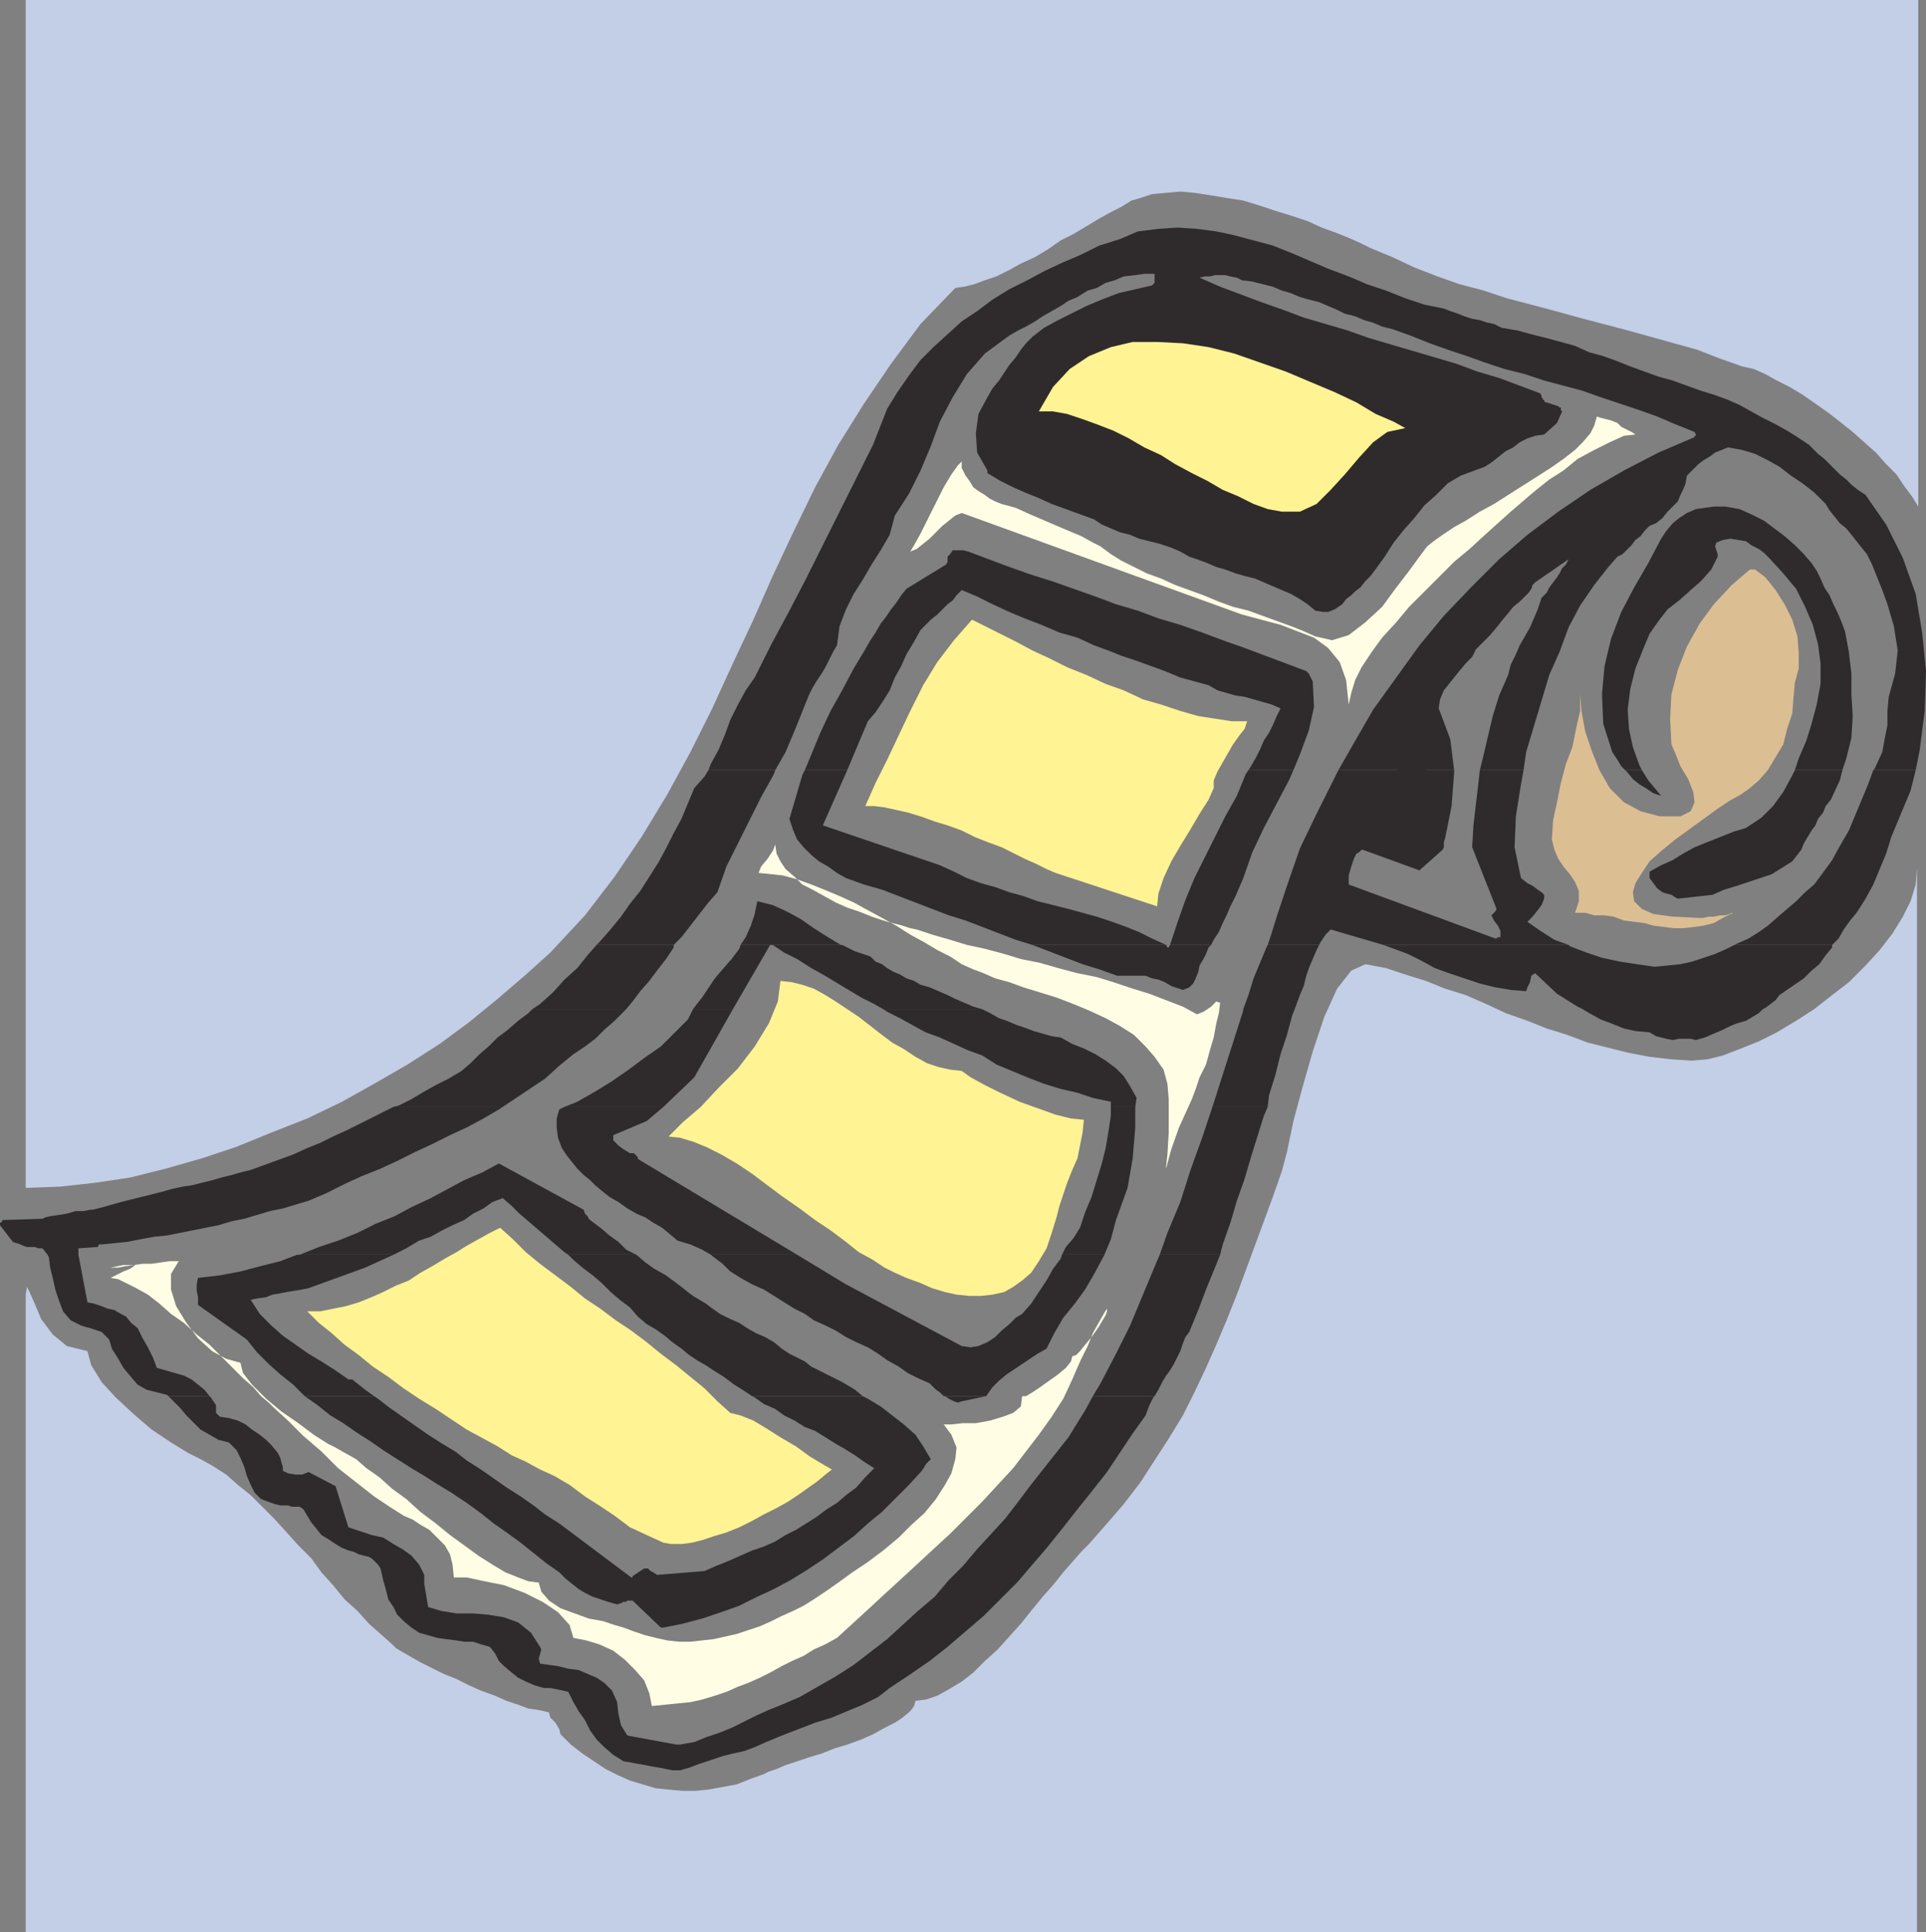 <svg xmlns="http://www.w3.org/2000/svg" width="359.52" height="360.723"><rect width="100%" height="100%" fill="#808080" stroke="none"/><defs><clipPath id="a"><path d="M131 215.5h354V438H131Zm0 0"/></clipPath><clipPath id="b"><path d="M131 377h354v199.5H131Zm0 0"/></clipPath></defs><path fill="#2f2b2c" d="m132.238 143.762.48-1.2 1.442-2.64 1.2-2.883.96-2.637 1.438-2.882 1.441-2.641 1.68-2.399 3.121-6.238 3.36-6.242 3.12-6 3.118-6.238 3.12-6.242 3.122-6.239 3.12-6.242 2.638-6.719 1.922-3.12 2.16-3.118 2.16-2.883 2.398-2.398 2.64-2.399L179.52 60l2.878-1.918 2.88-2.16 3.12-1.922 3.36-1.68 3.12-1.68 3.602-1.68 3.36-1.44 3.36-1.68 3.84-1.2 3.358-1.44 3.84-.477 3.602-.243 3.598.243 3.601.476 3.36.723 3.601.957 3.598.96 3.601 1.442 3.36 1.442 3.359 1.437 3.84 1.442 3.363 1.437 3.598 1.203 3.601 1.438 3.598 1.199 3.602.723 1.199.48 1.441.48 1.2.477 1.44.48 1.438.243 1.442.48 1.199.238 1.441.72 2.88.48 2.64.722 2.879.72 2.64.718 2.641.723 2.64 1.199 2.637.718 2.641.961 2.402.961 2.64.957 2.638.961 2.64.72 5.282 1.92 2.398.72 2.64.96 2.16.962L329.04 78l2.399 1.2 2.16 1.202 1.922 1.2 2.16 1.437 1.68 1.684 1.199.957 1.921 1.922.958.96 1.203.958.957.96 1.203.961 1.437.961 3.84 5.52 3.121 6.238 2.399 6.719 1.203 7.203.719 7.2-.243 7.44-.957 7.438-.722 3.602h-7.918l.238-.242 1.441-3.118.48-2.64.481-2.403v-2.636l.239-2.641 1.199-4.32.48-4.32-.718-4.563-1.2-4.078-.96-2.64-.962-2.4-.96-2.402-.958-1.918-.96-1.199-.961-1.203-.961-1.2-.957-1.198-1.203-.961-.958-1.2-.96-1.199-.72-1.199-2.16-2.16-2.16-1.68-2.16-1.441-2.16-1.68-2.16-1.2-2.402-1.198L325.2 84l-2.64-.48-2.399.96-.96.72-1.2.722-.96.719-2.161 2.16-.238 1.441-.48 1.2-.481.96-.48 1.2-.962.96-.96.958-.958 1.203-1.199.957-1.203.48-.957.961-.723.961-.96.719-.72.96-1.68 1.68-.96.48-1.68 1.919-2.64 3.36-2.637 3.84-2.16 4.081-1.68 4.559L289.2 126l-1.441 4.8-1.438 4.802-1.441 4.8-.48 3.36h-8.16l.48-1.922.96-4.078.962-4.082 1.199-3.84 1.68-3.84.48-1.918.96-1.922.72-1.68.96-1.68.958-1.679.722-1.68.72-1.68.718-2.16.96-.96.481-.961.719-.957.723-.961.48-.723.477-.957.722-.723.48-.957-6.241 4.32-.48.477-.24.723-.48.719-1.68 1.68-1.199.96-.96 1.2-1.2 1.44-.96 1.2-1.2 1.441-1.2 1.2-1.44 1.437-.72 1.442-1.202 1.199-1.2 1.441-.96 1.2-.958 1.199-.96 1.199-.72 1.683-.241 1.68 2.16 5.758.718 5.762H249.84l2.879-5.04 3.601-6.242 8.64-12 4.56-5.52 5.039-5.28 5.28-5.278 5.282-4.562 5.758-4.32 6-4.079 6.242-3.601 6.477-3.36 6.722-2.878v-.243h.239v-.238l-.239-.48-3.601-1.442-3.36-1.437-3.359-1.2-3.602-1.203-3.597-1.199-3.364-1.2-3.597-.96-3.602-.96-3.597-1.2-3.84-.961-3.602-1.2-3.36-1.199-3.6-1.199-3.36-1.199-3.602-1.441-3.359-1.2-1.918-.48-1.68-.719-1.68-.48-1.68-.723-1.92-.476-1.442-.723-3.36-1.438-1.918-.48-1.68-.48-1.68-.72-1.683-.48-1.68-.722-1.917-.48-1.922-.477-1.918-.243-.961-.48-1.2-.238-.96-.243H226.8l-.961.243h-.961l-.961.238 3.84 1.68 7.68 2.882 4.082 1.438 3.84 1.441 4.077 1.2 4.083 1.199 4.078 1.441 4.082 1.2 4.078 1.199 4.082 1.203 4.078 1.199 3.84 1.437 4.082 1.204L283.68 72l3.84 1.441.238.48v.24l.242.241v.239h.238v.238l.242.242h.239l2.16.719.242.242h.238v.48l.239.239-.957 2.16-2.403 2.16-1.68.238-1.437.48-1.441.724-1.2.957-1.44.722-1.2.957-1.2.961-1.44.961-4.56 1.68-2.402 1.441-2.16 2.16-2.16 1.918L264 96.723l-1.922 2.156-1.918 2.402-1.68 2.64-1.921 2.642-.72.957-.96.96-.961 1.2-.957.722-.723.72-.96.718-.72.96-1.437.962-1.203.48h-.957L245.52 114l-1.442-1.2-1.437-.96-1.68-.961-1.684-.719-3.359-1.437-1.68-.723-1.918-.48-1.68-.48-1.921-.72-1.68-.48-1.68-.719-1.921-.719-1.438-.48-1.68-.961-1.68-.719-2.16-.722-1.921-.48-1.918-.477-1.68-.723-1.922-.48-3.36-1.438-1.44-.961-2.641-.961-2.637-.96-2.64-.958-2.641-1.203-2.403-.957-2.156-.961-2.402-1.2-2.399-1.44v-.481l-1.922-3.36-.238-3.601.48-3.598 1.68-3.12.957-1.68 1.203-1.442.958-1.437.96-1.442 1.2-1.437.96-1.442.962-1.199 1.199-1.203 2.16-1.68 2.64-1.437 5.282-2.64 2.879-1.2 3.12-1.2 3.118-.722 3.121-.719.48-.48v-1.68h-1.921l-1.68.238-2.16.243-1.68.718-1.68.48-1.68.962-1.679.48-1.918 1.2-1.683.718-1.438.961-1.68.961-1.68.957-1.44.961-1.68.96-1.442.72-1.68.96L183.84 66l-3.36 3.84-2.64 4.32-2.402 4.563-1.68 4.558-1.918 4.559-2.16 4.32-2.64 4.082-.962 3.598-1.68 2.883-1.68 2.636-1.679 2.883-1.68 2.637-1.441 2.883-1.2 3.117-.48 3.601-.718 1.2-.72 1.441-.722 1.442-.719 1.199-.96 1.437-.72 1.203-.718 1.438-.48 1.2-1.922 4.8-1.918 4.562-1.922 3.36h-12.48"/><path fill="#2f2b2c" d="m150.238 143.762 1.2-2.883 1.683-4.078 1.918-4.078 2.16-3.844 2.16-4.078 2.16-3.602.961-1.68.957-1.437.961-1.68.961-1.203.961-1.437.957-1.2.961-1.44.961-1.2 7.442-4.563.238-.48v-.957l.48-.48.48-.72h1.919l.96.239 3.84 1.441 3.84 1.438 4.082 1.441 3.84 1.2 4.078 1.44 4.082 1.438 3.84 1.442 4.078 1.199 3.84 1.441 4.082 1.2 4.078 1.441 3.84 1.438 4.082 1.44 3.84 1.442 3.84 1.438 3.84 1.441.48.48.239.481.242.48.238.477.238 4.801-.957 4.32-1.68 4.559-1.202 2.883h-8.399l.48-.723.961-1.68.72-1.437.718-1.68.96-1.441.72-1.442.722-1.68.72-1.437-1.68-.722-1.68-.48-1.68-.477-1.68-.481-1.68-.242-1.68-.48-1.683-.481-1.68-.957-2.636-.723-2.64-.719-2.883-1.199-2.637-.96-2.64-.962-2.884-.957-2.398-.96-2.64-.962-3.118-1.44-3.363-.958-3.36-1.441-3.12-1.2-2.88-1.199-3.12-1.441-2.88-1.442-2.878-1.199-.961.961-.72.961-.96.719-.961.96-.957.962-1.203.957-.957.96-.961.962-1.2 2.16-1.44 2.398-.962 2.16-1.199 2.16-.96 2.399-1.2 1.922-1.441 2.16-1.438 1.68-3.84 9.12h-7.922m153.122.001-.72-.723-.722-1.2-.957-1.437-1.684-5.28-.238-5.52.48-5.282 1.2-5.039 1.922-5.039 2.398-4.562 2.64-4.559 2.4-4.558.96-1.442 1.2-1.441 1.199-.957 1.44-.961 1.68-.723 3.36-.476h2.16l2.64.476 2.16.961 2.4 1.2 3.843 2.882 1.918 1.68 1.68 1.68 1.441 1.68.961 1.44.719 1.438.719 1.68.96 1.441.72 1.68.722 1.441.719 1.68.718 1.918.723 3.84.477 4.082v3.84l.242 4.078-.242 4.082-.957 3.84-.723 2.16h-8.879l.719-2.16 1.441-3.36.961-3.12.961-3.602.719-3.84v-3.84l-.48-3.598-.962-3.601-1.437-3.36-1.684-3.36-2.398-2.882-2.64-2.879-.962-.96-.957-.72-1.441-.718-.961-.723-1.438-.238-1.44-.239-1.442.239-1.2.48-.238.719.238.723.243.718v.48l-1.203 2.4-1.918 2.16-1.922 1.68-2.16 1.921-2.16 1.68-1.68 2.16-1.68 2.398-1.2 2.88-1.44 3.6-.958 3.84-.48 3.84.238 3.602.723 3.36L306 142.8l.48.96h-3.12m-192 32.642.48-.48 1.918-2.16 2.16-2.64 1.68-2.4 1.922-2.402 3.359-5.28 1.441-2.638 1.438-2.882 1.441-2.641 2.399-5.758 1.922-2.16.718-1.2h12.48l-.238.72-2.402 4.32-6.48 12.96-1.68 4.802-1.68 1.917-5.039 6.48-1.441 1.442h-14.399m26.879 0 .961-1.441.961-2.16.719-2.16.48-2.399 2.88.719 2.64 1.2 2.64 1.44 2.399 1.68 2.64 1.68 2.403 1.441h.238-18.96"/><path fill="#2f2b2c" d="m192.719 176.402-3.121-.96-3.118-1.2-3.12-1.203-3.122-1.2-3.117-.96-9.363-3.598-3.117-1.199-3.364-.96-3.359-1.2-1.68-.961-1.68-1.2-1.68-.96-1.44-1.2-1.438-1.44-1.2-1.438-.722-1.684-.719-2.16 2.399-8.156.48-.961h7.922l-4.562 10.32 21.84 7.438 2.64 1.203 2.402 1.199 2.641.957 2.637.723 2.64.96 2.641.72 2.64.96 5.758 1.438 2.641.722 2.64.72 2.88.96 2.64.957 2.403.961 2.398 1.2 2.64 1.202h-24.96m25.679 0 1.442-4.32 1.437-4.082 1.684-4.078 1.918-3.84 1.922-3.84 1.918-3.84 2.16-3.84 1.68-4.082.48-.718h8.398l-.718 1.68L238.32 150l-2.402 4.562-2.16 4.56-1.68 4.8-1.437 3.36-.961 1.917-.72 1.68-.722 1.441-.718 1.68-.961 1.441-.48.961h-7.68m18.241 0 .72-2.16.96-3.12.957-2.88.961-2.883 2.403-6.957 3.117-6.48 3.363-6.723.719-1.437h21.597v.48l-.476 6.238-1.203 6-.238.72v.96l-.243.48-4.316 3.84-10.563-3.84h-.238l-.242.239-.238.242-.48.238-.481.961-.48 1.442-.481 1.68v1.68l27.363 10.077h.238l.239-.238h.48v-1.2l-.48-.96-.72-.961-.48-.961.243-.238.48-.48.238-.481-4.558-11.52.238-4.078.48-4.082.481-4.078.238-2.16h8.16l-.48 2.64-.957 6-.242 5.758 1.199 5.762 1.203.957.957.48.961.723.719.48.242.239.238.238v.723l-.48 1.199-.719.96-.96 1.2-.958.961 2.399 1.68 2.64 1.68 2.64.96h-34.562l-9.84-2.882-.96.96-.958 1.442-.242.48h-9.597m87.117 0 .48-.242 2.16-.96 1.922-1.2 1.68-1.2 1.918-1.679 1.68-1.441 1.68-1.438 1.683-1.68 1.68-1.44 1.437-1.923 1.922-2.636 1.438-2.641 1.683-2.883 3.598-8.637.96-2.64h7.919l-.957 3.84-1.203 2.878-1.2 2.88-1.199 2.882-.96 3.117-1.2 2.883-1.2 2.88-1.44 2.64-1.68 2.64-1.2 1.438-1.199 1.68-.96 1.68-1.2 1.202h-18.242m-20.398-32.64.48.48.96 1.2 1.2.96 1.2.72 1.44.96 1.438.48-2.398-2.882-1.2-1.918h-3.12m31.68 0-.481.96-1.68 3.118-1.918 2.64-2.16 2.16-2.883 1.922-2.398.72-2.399.96-2.402.957-2.399.961-2.16 1.2-1.922 1.202-2.16.958-2.16 1.203v1.199l.723.957.718.96.961.723.72.239.96.238.719.48.48.243 6.48-.723 2.16-.957 2.4-.723 4.32-1.437 2.16-.723L332.64 162l1.918-1.2 1.68-2.16.48-1.199.719-1.199.722-1.203.719-.957.48-1.203.961-1.2.48-1.199.958-1.199 1.68-3.601.48-1.918h-8.879M99.36 188.402l1.44-.96 2.4-2.16 2.16-2.403 2.398-2.156 1.922-2.403 1.68-1.918h14.398v.477l-1.438 2.16-1.68 2.16-1.44 1.922-1.68 1.918-1.442 1.922-1.2 1.441H99.36m30 0 .718-.96.961-1.2.961-1.441 1.437-2.16 1.442-1.68 1.68-1.922 1.441-1.918.238-.719h5.52l-6.957 12h-7.442m35.52 0-1.68-.96-2.398-1.2-2.403-1.441-2.398-1.442-2.402-1.437-2.16-1.2-2.637-1.683-2.403-1.2-2.16-1.437H157.2l2.399 1.2 2.882.96.958.958 1.203.48.957.723 1.203.718 1.199.48 1.2.72 1.44.48 1.2.719 1.68.48 1.68.72 1.679.722 1.441.718 1.68.72 1.68.722 1.68.48H164.88"/><path fill="#2f2b2c" d="m232.078 188.402.961-2.64.961-3.121 1.2-2.88 1.198-2.882.243-.477h9.597l-.48.957-.719 1.68-.719 1.684-.48 1.437-.48 1.922-.72 1.68-.96 2.64h-9.602m63.36 0-.958-.48-1.921-1.2-1.918-1.202-4.082-3.84-.72.48-.241 1.2-.477.96-.242.72-2.879-.24-2.879-.48-2.883-.718-5.758-1.922-2.64-.957-2.64-1.442-2.4-1.199-4.562-1.68h34.563l.238.239 3.121 1.199 2.88.96 3.358.72 3.122.48 3.359.48 2.398-.238 2.403-.242 2.16-.48 4.32-1.438 2.16-.96 1.438-.72H342v.477l-1.2 1.441-1.202 1.68-1.438 1.2-1.441 1.44-4.559 3.122-.723.96-.957.72-.96.718-.48.242h-33.603m-102.718-12 6.242 2.399 3.117 1.199 3.121.96 3.36 1.2h5.28l1.2.48 1.2.239 1.198.48 1.204.723 2.16.719 1.199-.48.719-.72.48-.96.48-1.2.239-1.199.723-1.203.48-.957.477-1.203.48-.477h-7.68l-.238.477h-.242l-.238-.477h-24.961M73.437 206.64l.961-.238 2.403-1.203 2.398-1.437 2.16-1.2 2.399-1.203 2.402-1.437 1.68-1.442 1.68-1.68 1.68-1.44 1.679-1.68 1.922-1.438 1.918-1.68 1.922-1.44.718-.72h17.52l-.48.477-1.68 1.684-1.918 1.68-1.68 1.679-1.922 1.437-2.16 1.442-2.64 2.16-2.641 2.398-2.88 1.922L96 205.2l-2.16 1.442H73.437m31.923-.002 2.398-.96 3.363-1.918 3.117-1.922 3.121-2.16 2.88-2.16 3.12-2.16 5.04-5.04.722-1.441.238-.477h7.442l-7.203 12.72-5.758 5.519h-18.48m102-.001v-.96l-3.36-.72-2.879-.96-3.121-.719-3.121-.96-3.121-1.2-5.758-2.398-2.64-1.684-2.641-.957-2.64-1.203-2.642-1.2-2.636-.956-2.64-1.442-2.161-1.199-2.402-1.203-.72-.477h18.481l1.442.72 1.68.96 1.437.48 1.68.72 1.441.48 1.922.718 3.36.961 1.679.239 2.16 1.199 2.399.96 1.921.962 1.918 1.199 1.922 1.441 1.438 1.438 1.203 1.922 1.2 2.16-.243 1.68h-4.559m18.961-.001 1.918-6 1.922-6 1.918-6v-.238h9.602l-.48 1.2-.962 3.597-1.199 3.602-.96 3.84-1.2 3.84-.238 2.16h-10.32m69.117-18.239 1.203.72 2.16 1.198 1.918.72 2.402.96 2.156.48 2.641.243 1.203.718.957.239.961.242 1.2.238 1.199-.238h2.16l.96.238 1.68-.48 3.36-1.438 1.441-.722 1.2-.48 1.679-.477 1.203-.723 1.2-.719.718-.719h-33.601"/><path fill="#2f2b2c" d="m8.879 234.242-.961-1.203h-.719l-.719-.238H5.04l-.72-.238-.48-.243-.719-.238-.723-.242L0 228.723v-.48h.238l.242-.481 7.438-.242.48-.239.961-.242 1.68-.238 1.441-.238 1.68-.481h1.438l1.203-.242h.476l1.922-.48 1.68-.481 1.68-.477 1.921-.48 1.918-.48 1.922-.481 1.918-.48 1.68-.481 2.16-.48 1.68-.239 1.922-.48 1.918-.48 1.68-.481 1.921-.48 1.68-.481 1.922-.477 2.636-.96 5.282-1.922 2.64-1.2 2.399-.96 2.402-1.2 2.64-1.2 4.798-2.397L72 207.359l1.437-.718H93.84l-.719.48-2.883 1.68-3.117 1.68L84 211.92l-3.36 1.68-3.12 1.438-3.36 1.684-3.12 1.437-3.603 1.442-3.117 1.437-3.36 1.684-3.362 1.437-2.399.719-2.398.723-2.403.48L48 226.8l-2.402.719-2.399.48-2.398.723-2.403.476-2.398.48-2.402.481-2.399.48-2.398.239-2.64.48-2.403.48-2.399.243-2.398.238h-.48l-.243.48H18l-3.36.24v1.202H8.88m46.557.001h.481l3.602-1.441 3.601-1.2 3.598-1.44 3.36-1.68 3.6-1.442 3.122-1.68 3.597-1.68 6.243-3.359L90 218.88l3.121-1.68 15.84 8.64.238.724.48.476.239.48.242.243 1.918 1.437 1.68 1.442 1.68 1.199 1.44 1.441 1.923.961h-12.723l-.719-.48L102 230.88l-1.68-1.438L98.64 228l-1.68-1.438-1.44-1.44-1.68-1.442-1.922.722-1.68 1.2-1.918.96-1.68 1.2-2.16.96-1.921.958-2.16 1.199-2.16.723-2.4 1.437-2.402 1.203h-18m77.282 0-1.68-.96-2.16-.962-2.399-.718-1.44-1.2-1.442-1.203-1.68-.957-1.438-.96-1.68-.72-1.679-.96-1.683-1.2-1.68-.96-1.2-.962-1.437-1.199-.96-.96-1.2-.962-1.203-1.199-.957-1.2-.961-1.198-.961-1.442-.719-1.918-.242-1.922v-1.68l.48-1.679.961-.48h18.48l-3.12 2.64-6.239 2.64v.958l.958.96.96.724 1.2.718h.722l.72.719v.242l.237.238 29.524 17.762h-16.082m65.519 0 .723-1.441 1.437-1.68 1.2-1.922.96-2.879 1.2-2.879 1.922-6.242.718-2.879.48-2.879.481-3.12v-1.68h4.559v3.84l-.48 5.761-.958 5.52-2.16 6-.96 3.597-1.2 2.883h-7.922m18.242 0 1.438-4.082 2.402-5.758 1.918-6 2.16-6 1.922-5.761h10.32l-.722 1.68L233.52 216l-1.2 4.082-1.441 4.078-1.2 4.082-1.44 4.078-.481 1.922H216.48M31.437 260.64l-.238-.238-1.922-.48-1.918-.48-1.68-.962-1.44-1.68-1.2-1.44-.96-1.68-1.2-1.918-.48-1.68-.962-.96-.476-.481-.723-.239-.718-.242-.72-.238-.96-.242-.719-.239-1.922-.96-1.441-1.68-.719-1.922-.719-2.156-.48-2.16-.48-1.922-.239-1.918-.242-.48h5.762l1.68 8.878 1.199.238 1.44.48 1.2.481 1.2.243 1.199.718.96.48.961 1.2 1.2.96.96 1.919.958 1.68.96 1.921.72 1.918 1.683.48 3.36.962 1.437.719 1.203.96 1.2.961.96 1.2h-7.684"/><path fill="#2f2b2c" d="m56.879 260.64-2.16-2.16-2.399-1.917-2.16-1.922-2.16-2.16-1.922-2.399-9.117-6.48v-1.442l-.242-1.2v-1.198l.242-1.2 4.078-.48 3.84-.723 3.601-.957 3.84-.96 3.117-1.2h18l-2.636 1.2-2.64 1.199-5.282 1.922-2.64.957-2.641.96-1.2.243-1.437.238-1.441.238-1.2.242-1.441.239-1.2.48-1.679.242-1.2.239 1.68 2.64 2.16 2.16 2.16 1.918 2.4 1.68 2.398 1.684L60 254.16l2.64 1.68 2.4 1.68h.718l2.402 1.921 1.68 1.2H56.879m83.519-.001-1.437-.96-1.922-1.2-1.918-1.44-1.922-1.2-1.441-.961-1.68-.957-1.437-.961-1.442-1.2-1.68-1.199-1.44-1.203-1.68-1.199-1.68-.96-1.68-1.438-1.441-1.68-1.918-1.441-1.68-1.442-1.68-1.68-1.68-1.437-1.921-1.441-1.68-1.442-.96-.957H118.8l1.68 1.438 1.68 1.199 2.16 1.203.956.719.961.719.961.722 1.2.957.96.723 2.399 1.437.96.723 1.68 1.2 1.922.96 1.68.719 1.438.96 1.683.958 1.68.723 1.68.96 1.437 1.2 1.441.96 1.442.72 1.437.718 1.2.961 1.44.719 1.442.722 1.438.72 1.441.718 2.399 1.441 1.441 1.2H140.4m35.76-.001-.723-.718-.718-.48-1.2-1.2-2.16-.96-1.921-.962-1.68-1.199-2.16-1.2-1.68-1.198L162 251.52l-2.16-.958-1.922-.96-1.918-1.2-1.922-.96-2.16-.962-1.68-1.199-1.918-.96-1.922-1.2-1.918-1.2-1.921-1.198-2.16-.961-2.16-1.2-1.919-1.203-1.441-1.437-1.918-1.442-.242-.238H148.8l9.117 5.52 21.602 11.52 1.68.238 1.44-.239 1.68-.718 1.438-.961 1.203-1.2 1.437-1.203 1.2-1.199 1.203-.719 1.68-1.922 1.437-2.16 1.441-2.16 1.2-2.16L198 234.96l.238-.719h7.922l-.242.48-1.68 3.118-1.68 2.883-1.917 2.636-2.16 2.641-1.68 2.879-1.442 2.883-1.68.96-1.44.958-1.438.96-2.883 1.923-1.438 1.199-1.203 1.199-1.199 1.68h-7.918m27.84 0 1.438-2.398 2.882-5.52 2.64-5.28 2.4-5.762 2.398-5.758.722-1.68h11.278l-.957 2.399-1.68 4.082-1.441 3.84-1.68 4.078-.723.96-.476 1.2-.48 1.441-.481.957-.719 1.442-.723 1.199-.718.96-.72 1.2-.722 1.441-.718 1.2H204"/><path fill="#2f2b2c" d="m31.437 260.64 2.16 2.16 1.204 1.442 2.636 2.637 1.684.96 1.68.962 1.918.48 1.441 1.442.719 1.437.719 1.68.48 1.68.723 1.68.719 1.44 1.199 1.2 1.922.723.718.238.961.238h1.438l.722.242h1.438l.723.48 1.437 2.4.961 1.198.961 1.204 1.2.718 1.44.961 1.2.719 1.2.48.96.239.96.48.958.242.96.239.72.48.96.961.481.719.48 2.16.481 1.68.48 1.922.957 1.437.723 1.441 1.2 1.2 1.44 1.199 1.438.96 3.36.962 1.68.238 1.921.242 1.442.238h1.68l1.437.48 1.68.481.96 1.2.723 1.441.957.957 1.442 1.203 1.199.957 1.441.723 1.68.719 1.68.48h1.199l1.199.238 1.203.243.957.238.961 1.922.961 1.68 1.2 1.68.96 1.917 1.2 1.684 1.44 1.437 1.68 1.442 1.918 1.199 1.442.238 1.2.242 1.44.239 1.2.242 1.441.238 1.2.242 1.199.238h1.44l1.68-.48 1.919-.719 2.16-.719 2.16-.722 1.922-.48 2.16-.481 1.918-.719 2.16-.96 2.879-1.2 6.242-2.398 3.117-.961 2.883-1.2 2.88-1.199 2.878-1.441 2.16-1.68 3.602-2.398 3.84-2.641 3.359-2.64 3.36-2.88 3.359-2.882 3.12-3.118 3.122-3.12 5.758-6.72 2.882-3.6 2.641-3.36L204 278.16l2.64-3.36 2.4-3.6 2.397-3.598 2.403-3.36.719-1.922.718-1.441.243-.238H204l-1.441 2.64-3.121 5.04-3.598 4.558-3.602 4.562-2.16 2.88-2.398 3.12-5.282 5.758-2.64 3.121-2.637 2.64-2.64 3.122-3.122 2.64-2.879 2.637-2.882 2.641-3.118 2.402-3.12 2.399-3.36 2.16-3.36 1.918-3.363 1.922-3.359 1.441-2.398.957-2.641 1.203-1.918.957-2.402 1.203-2.399.958-2.16.722-2.402.957-2.637.48h-.723L117.121 324l-1.203-1.918-.48-2.16-.239-2.16-.96-2.16-1.438-1.442-1.442-.96-3.359-1.438-1.922-.242-1.918-.48-3.36-.478-.241-.96.242-.723.238-.957-.238-.48-1.68-2.641-2.402-1.922-2.64-.957-2.88-.48-2.879-.243H85.2l-2.88-.476-2.402-.723-.238-1.438-.243-1.44-.238-1.442V294l-.96-1.918-1.438-1.68-1.68-1.203-1.684-.957-1.917-1.203-2.16-.476-2.16-.723-2.16-.719-2.4-7.68-5.042-2.64-1.2.48H55.2l-1.441-.242-.957-.476v-.723l-.242-.719-.239-.96-.48-.962-1.2-1.437-.96-.961-1.2-.961-1.44-.961-1.2-.957-1.442-.723-1.68-.476-1.679-.243-.719-.718v-1.442l-.96-1.441-.239-.238h-7.684"/><path fill="#2f2b2c" d="m56.879 260.64 2.398 1.68 2.403 1.922 2.398 1.438 2.402 1.68 2.641 1.68 2.399 1.683 5.28 3.359 2.4 1.438 2.64 1.68 2.398 1.44 2.883 1.922 2.637 1.918 2.402 1.922 2.399 1.68 2.64 1.918 2.399 1.922L102 291.84l2.398 1.68 1.2 1.203 1.203.957 1.199.96 1.2.72 1.44.722 1.438.48 1.442.477 1.68.48.718-.238.48-.242h.48l.243-.238h.957l5.281 5.039h.48l3.598-.719 3.602-.96 3.602-1.2 3.359-1.2 3.36-1.679 3.12-1.441 3.118-1.68 3.12-1.922 2.88-1.918 2.882-2.16 2.88-2.16 2.64-2.399 2.64-2.16 2.4-2.402 2.64-2.64 2.398-2.637.48-.723.243-.48.476-.481.48-.477L172.32 270l-1.441-2.16-2.16-1.918-4.32-3.36-2.399-1.44-.96-.481h-20.642l.48.238 1.68 1.203 2.16.957 1.68 1.203 1.922.957 1.918 1.203 1.922.72 1.918 1.198 1.922 1.2 1.68.96 1.918 1.2 1.68 1.199 1.921 1.203-1.68 1.68-1.68 1.918-1.921 1.441-1.68 1.441-1.918 1.2-1.922 1.437-1.918 1.203-1.921 1.2-1.918.96-1.922 1.2-2.16.96-2.16.72-2.16.96-2.16.957-2.4.961-2.16.961-8.878.719-.723-.48-.48-.239-.477-.48h-.723l-2.16 1.441v.238h-.238l-13.442-10.078-2.64-1.68-2.16-1.683-2.399-1.68-2.64-1.68L92.16 276l-2.402-1.68-2.637-1.68-2.16-1.68-2.402-1.44-2.641-1.68-4.797-3.36-2.402-1.68-2.16-1.679-.72-.48H56.88m119.28-.001h.238l.723.481.957.48.723.239.719-.238 4.558-.961h-7.918m84.961-105.601 2.156-.477 1.922-4.083.961-4.8v-5.278l-.723-4.8-.957 1.199-.722 1.441-.719 1.438-.96 1.441-.481 1.441-.957 1.438-.961 1.2-1.2 1.202-.48 1.918-1.2 1.922-.48 1.438v1.922l4.801 1.437m-19.441-51.117.96-.242.958-.48.96-.72.72-.718 1.202-.961.957-.719.961-.723 1.2-.718 2.882-3.121 2.88-3.118 3.12-2.64 3.36-2.64 3.36-2.4 3.12-2.16 6.72-4.32-1.919-.96-2.16-.481-1.922-.719-2.398-.242-4.32-.961-2.16-.719-1.68-1.2-2.16-.237-1.442-.243-1.918-.718-1.441-.723-1.68-.719-1.442-.718-1.68-.723-1.679-.477-2.398-.722-2.16-.72-4.32-1.92-4.321-2.4-2.16-.96-1.922-1.2-2.16-.96-1.918-.72-2.16-.718-1.922-.723-2.16-.238-2.16-.242-2.157.242-2.16.48-2.883.962-2.64 1.437-2.399 1.441-2.398 1.68-2.16 1.442-2.16 1.917-2.16 1.922-2.161 1.68-5.52 9.36v.96l.239.239 54.96 23.28"/><g clip-path="url(#a)" transform="translate(-126.3 -215.7)"><path fill="#c3cee7" d="m304.621 269.46 1.68-.241 1.918-.48 1.922-.72 2.16-.718 2.398-1.2 2.16-1.203 2.641-1.199 2.398-1.437 2.403-1.684 2.398-1.2 2.403-1.437 2.398-1.441 2.16-1.2 1.918-.96 1.922-1.2 1.68-.48 2.16-.719 2.64-.242 2.641-.238 2.64.238 3.118.48 2.883.481 3.117.48 3.121.962 2.879.957 3.121.96 2.879.961 2.64 1.2 2.641.96 2.399.962 2.16.957 1.922.96 4.078 1.68 4.082 1.922 4.32 1.68 4.078 1.437 4.563 1.203 4.316 1.438 4.563 1.2 4.558 1.202 4.32 1.2 4.56 1.199 4.562 1.199 4.32 1.2 4.32 1.202 4.32 1.2 4.32 1.68 4.079 1.44 2.16.477 2.16.961 2.16 1.2 2.399 1.202 2.402 1.438 4.797 3.36 2.16 1.683 2.403 1.918 2.16 1.922 2.16 1.918 1.918 2.16 1.922 1.922 1.437 2.16 1.442 1.918 1.199 1.922v-94.563H131.102v221.762l6.476-.242 6.48-.719 6.481-.96 6.723-1.68 6.718-1.919 6.48-2.16 6.481-2.64 6.72-2.641 6.48-3.121 6-3.36 6.238-3.597 6-3.844 5.52-4.078 5.28-4.32 5.04-4.32 4.8-4.32 6.481-6.962 5.52-7.2 5.039-7.437 4.8-7.921 4.32-7.918 4.083-8.16 3.84-8.403 3.84-8.16 3.597-8.16 3.84-8.16 4.082-8.399 4.32-7.922 4.797-7.68 5.043-7.437 5.52-7.441 6.48-6.72"/></g><g clip-path="url(#b)" transform="translate(-126.3 -215.7)"><path fill="#c3cee7" d="m230.941 539.46-.242-.96-.719-1.2-.96-.96-.239-.961-.96-.238-1.2-.243-1.68-.238-1.921-.719-2.16-.722-2.16-.957-2.641-.961-2.16-.961-2.399-1.2-2.398-.96-2.403-1.2-1.918-.96-1.68-.961-1.68-.957-1.202-.723-.719-.719-2.16-1.922-2.16-1.918-2.16-2.398-2.399-2.16-2.16-2.64-2.16-2.403-1.922-2.64-2.399-2.4-2.16-2.398-2.398-2.64-4.32-4.32-2.403-1.923-2.16-1.918-2.64-1.68-2.16-1.198-2.4-1.204-3.12-1.918-3.598-2.402-3.36-2.879-3.363-3.12-2.636-2.88-1.922-3.12-.719-2.638-3.84-.96-2.64-2.16-2.16-2.88-1.2-2.882-.96-2.16-.481-.958-.238 1.438v119.043H484.14V377.699l-.243 3.121-.957 3.121-1.441 2.88-1.922 3.12-2.398 3.118-2.64 2.882-3.118 3.118-3.121 2.402-3.36 2.64-3.363 2.16-3.598 2.16-3.359 1.68-3.601 1.438-3.122 1.2-2.878.722-2.88.238-3.84-.238-4.081-.48-3.84-.72-7.68-1.921-3.84-1.442-3.84-1.199-3.597-1.437-4.082-1.442-3.602-1.68-3.84-1.68-3.84-1.198-3.597-1.442-3.84-1.199-3.601-1.2-3.84-.722-2.64 1.2-2.642 3.363-2.398 5.277-2.16 6.48-1.918 6.72-1.684 6.241-1.199 5.758-.96 3.602-1.68 4.8-1.68 4.56-1.68 4.562-3.36 9.117-1.917 4.8-1.922 4.56-1.918 4.32-2.16 4.562-2.16 4.32-2.641 4.32-2.64 4.079-2.641 4.082-3.121 4.078-3.118 3.602-3.363 3.84-1.437 1.437-1.68 1.922-1.68 1.918-1.922 2.402-1.918 2.16-2.16 2.64-1.922 2.4-2.16 2.398-2.16 2.402-2.398 2.16-2.16 2.16-2.16 1.68-2.4 1.438-2.16 1.203-2.16.718-1.921.239-.239.96-.722.962-1.438 1.199-1.441.96-1.918.962-2.16 1.199-2.16.96-2.641.958-2.402.723-2.399.957-2.398.722-4.32 1.438-1.68.722-1.442.48-.96.477-2.641.961-2.399.961-5.28.961-2.4.239h-2.402l-2.636-.239-2.403-.242-2.398-.719-2.403-.718-2.16-.961-2.398-1.2-4.32-2.882-2.16-1.68-1.919-1.918"/></g><path fill="#fffee5" d="m156.238 305.762 2.883-2.64L162 300.48l3.121-2.878L168 294.96l3.121-2.879 3.117-2.883 3.121-2.879 6-6 2.88-3.12 2.882-3.118 4.797-6.242 2.402-3.36 2.16-3.359 1.68-3.601.719-1.68.96-2.16 1.2-2.399.961-2.402 1.2-2.156.96-1.684.48-.719v.48l-.242.72-.718 1.203-.72 1.199-1.202 1.68-1.2 1.437-.96 1.203-.72.719-.718.238-.242.961-.957 1.2-1.441 1.202-3.36 2.399-1.441.96-1.2.72h-.718l-.242 1.921-1.438 1.2-1.922.718-2.398.72-2.64.48h-2.403l-2.16.242h-1.438l1.438 1.918.96 2.402-.238 2.16-.722 2.637-1.2 2.16-1.68 2.64-2.16 2.641-2.398 2.16-2.402 2.4-2.88 2.401L162 291.6l-2.879 1.919-2.64 1.921-2.403 1.68-2.16 1.442-1.918 1.199-1.922.96-2.16.958-1.918.96-2.16.962-4.32 1.437-4.32.961-2.16.242-2.161.238h-2.16l-2.16-.238-2.16-.48-1.919-.48-2.16-.72-1.922-.722-1.68-.48-2.16-.72-2.64-.48-2.64-.96-2.637-.958-2.16-1.441-1.442-1.68-.48-1.68-1.918-.242-1.922-.719-2.399-.96-2.402-1.438-2.64-1.68-2.637-1.922L84 286.563l-2.64-2.16-2.88-2.16-2.64-2.403-2.64-1.918-2.4-2.16-2.402-1.68-1.918-1.68-2.16-1.203-1.68-.957-1.44-.722-2.641-1.68-2.88-2.16-3.12-2.16-2.88-2.399-2.64-2.64-1.68-2.16-.48-1.919-2.64-.722-2.641-1.438-2.637-2.402-2.16-2.88-1.922-3.12-.961-3.117v-2.883l1.441-2.399h-1.68L30 235.68l-1.68.242h-1.68l-1.68.238-1.683.242-1.199.239h-1.437l2.398-.48h2.16l-.238.241-.723.477-1.199.48-.96.48-1.438.723 1.437.239 1.442.719 1.917.96 2.16 1.2 2.16 1.68 2.161 1.921 2.402 1.68 2.399 2.16 2.402 1.918 2.156 2.16 4.082 4.082 1.918 1.68 1.442 1.68 1.441 1.199.961.96 2.637 2.4 2.883 2.882L60 270.961l3.121 3.121 3.36 2.64 3.359 2.637 2.879 1.922 2.64 1.68 1.68.719 1.441.96 1.68.962 2.88 2.878.96 1.68.48 1.922.239 2.398h2.402l3.36.72 3.597.722 3.84 1.437 3.36 1.68 2.882 1.922 2.16 2.398.72 2.403 2.398.48 2.402.719 2.64 1.2 2.16 1.679 1.919 1.922 1.68 1.918.96 2.402.48 2.398 2.4-.238 2.401-.242 2.399-.238 2.16-.48 2.399-.72 2.16-.722 2.16-.961 1.922-.719 2.16-.96 1.918-.958 2.16-1.203 1.922-.957 2.16-.96 1.918-1.2 2.16-.961 2.16-1.2"/><path fill="#fff393" d="m136.32 263.762-2.402-2.16-2.398-2.403-5.282-4.32-2.879-2.156-2.64-2.16-2.88-2.16-2.878-1.923-2.883-2.16-2.879-1.918-2.64-2.16-5.758-4.32-2.64-2.16-2.403-2.403-2.399-2.16-1.922.961-2.16 1.2-2.156 1.203-1.922 1.199-2.16 1.199-2.398 1.441-2.16 1.2-2.16 1.437-2.403.961-2.398 1.2-2.16.96-2.4.961-2.401.719-2.399.48-2.402.48h-2.399l2.16 2.16 2.399 1.919 2.402 2.16 2.64 1.922 2.638 2.16 2.882 1.918 2.88 2.16 2.878 1.922 3.121 1.918 2.88 1.922 2.882 1.918 3.117 1.683 2.64 1.438 2.642 1.68 2.64 1.199 2.64 1.441 2.637 1.2 2.883 1.68 2.88 2.16 2.64 1.68 2.879 1.92 2.879 2.161 3.12 1.442L123.84 288l1.437.242h1.922l1.922-.242 1.918-.48 2.16-.72 2.399-.718 2.402-.96 2.398-1.2 2.16-1.2 2.403-1.202 2.16-1.2 2.156-1.441 1.684-1.2 1.68-1.199 1.437-1.199 1.2-.96-1.68-.962-2.399-1.437-2.64-1.922-2.88-1.68-2.64-1.68-2.398-1.44-2.403-.958-1.918-.48m43.2-63.84-2.16-.242-2.16-.48-2.16-.72-2.161-1.199-2.16-1.441-2.16-1.2-1.918-1.44-4.32-3.36-2.16-1.438-2.161-1.441-1.922-1.2-2.16-1.198-2.16-.723-1.918-.48-2.16-.239-.48 3.84-1.68 4.078-2.641 4.32-3.121 4.082-3.598 3.598-3.36 3.602-3.362 2.879-2.637 2.64 2.16.242 2.398.72 2.399.96 2.883 1.438 2.879 1.68 2.878 1.921 2.88 2.16 2.882 2.16 3.117 2.16 2.883 2.16 2.88 1.919 2.878 2.16 2.402 1.922 2.64 1.437 2.161 1.442 1.918.96 2.16.962 2.64.957 2.161.96 2.398.72 2.16.48 2.403.242h2.16l2.156-.242 2.16-.48 1.684-.958 1.68-1.203 1.68-1.437 1.437-2.16 1.441-2.403.961-2.879.957-3.12.48-1.919.723-2.16.72-2.16.96-2.399.961-2.16.477-2.402.48-2.399.242-2.402-2.402-.238-2.879-.719-3.36-1.203-3.359-1.2-3.6-1.679-2.88-1.437-2.64-1.442-1.68-1.2"/><path fill="#fffee5" d="m227.758 187.2-.719-.24-.96.962-1.438.957-1.203.48-2.637-1.437-3.121-1.2-3.121-1.202-3.121-.958-3.598-1.203-3.121-.957-3.598-.722-3.601-.957-3.36-.961-3.601-.723-3.122-.957-3.597-.96-3.36-.72-3.12-.96-3.36-.962-2.879-.96-1.203-.239-1.438-.48-1.921-.48-1.68-.481-2.16-.719-2.399-.96-2.16-.72-2.16-.96-4.32-2.399-1.922-.96-1.438-1.442-1.68-1.438-.96-1.441-.72-1.442-.241-1.68-.48 1.2-.962 1.441-1.199 1.442-.48 1.199 2.402.238 2.16.242 2.64.72 2.638.96 2.402.961 2.879 1.2 2.64 1.198 2.641 1.442 2.64 1.437 2.637 1.442 2.641 1.68 2.64 1.44 2.403 1.438 2.398 1.204 2.16 1.437 2.16.96 1.919.72 2.16.96 2.64.72 2.641.96 3.121.961 3.117.961 3.121 1.2 2.88 1.199 3.12 1.441 2.641 1.438 2.64 1.68 2.16 2.16 1.68 1.921 1.68 2.399.719 2.64.242 2.88v6.241l-.242 4.079-.238 2.16v.48l.238-.96.723-2.638 1.437-4.082 2.402-5.28.72-1.919.718-2.16 1.203-2.398.719-2.641.719-2.402.48-2.64.48-1.919.239-1.922"/><path fill="#fff393" d="M226.559 147.121v-1.441l.718-1.68 2.883-5.04 1.2-1.679.96-1.199.48-1.441h-2.882l-3.117-.48-3.121-.481-3.36-.957-3.601-1.203-3.36-.958-3.601-1.683-3.36-1.2-3.597-1.679-3.602-1.438-3.36-1.683-3.12-1.438-3.121-1.68-5.758-2.882-2.403-1.2-3.359 3.84-3.117 4.083-2.64 4.32-2.403 4.8-4.32 9.118-2.16 4.32-1.918 4.32h1.68l1.921.243 2.156.476 2.16.48 2.403.723 2.64.957 2.399.723 2.64.957 2.399 1.203 2.402.957 2.64.961 2.4 1.2 1.917.96 2.16.961 1.922.961 1.68.719L216 169.199l.238-2.398.961-2.88 1.442-3.12 1.68-2.88 1.917-3.12 1.68-2.88 1.68-2.64.96-2.16"/><path fill="#fffee5" d="m185.758 93.602-.957-.48-.961-.72-1.2-.722-.96-.72-.72-1.198-.722-.961-.718-1.442V86.16l-.72.719-1.202 1.684-1.438 2.398-1.441 2.879-1.442 2.883-1.437 2.879-1.2 2.16-.722 1.199 1.203-.48 1.2-.961 1.199-.957 1.199-1.204 1.199-1.199 1.203-.96 1.2-.958 1.199-.48 52.32 18.96 3.598.958 3.601.96 3.121 1.2 3.117 1.2 2.641 1.92 2.16 2.642 1.2 3.359.48 4.559.48-2.16.723-2.4 1.2-2.397 1.917-2.883 1.922-2.64 2.64-2.88 2.4-2.879 5.76-5.761 2.638-2.641 2.882-2.399 2.88-2.64 2.398-2.16L282 95.52l1.68-1.438 1.68-1.441 1.44-1.2 2.4-1.921 2.64-1.68 2.64-2.16 3.118-1.68 2.882-1.437 2.641-1.204 2.156-.238-.718-.48-.961-.48-.957-.481-.723-.72-1.2-.48-.96-.238L298.8 78l-.723-.238-.48 1.68-.72 1.437-1.44 1.684L294 84l-2.16 1.68-2.402 1.68-2.637 1.68-2.64 1.683-5.282 3.359-2.64 1.438-2.641 1.68-2.16 1.202-2.16 1.438-1.68 1.2-1.2.96-1.437 1.922-1.922 2.64-2.398 3.118-2.641 3.6-3.121 2.88-3.121 2.402-3.117.957-3.121-.72-2.16-.96-2.4-.961-2.64-.957-5.28-1.922-2.88-.719-2.64-.96-2.88-1.2-5.28-1.922-2.641-1.199-2.64-.96-2.4-1.2-2.402-1.2-1.918-1.199-1.922-1.441-1.437-.719-2.16-1.199-2.88-1.203-3.362-1.438-3.36-1.441-2.64-1.2-2.637-.718-1.203-.48"/><path fill="#fff393" d="m260.16 78.723-3.36-1.442-3.6-2.16-4.079-1.922-4.562-1.918L240 69.36 230.398 66l-4.8-1.2-4.797-.718L216 63.84h-4.563l-4.078.96-4.082 1.68-3.597 2.399-3.121 3.363-2.641 4.559h2.64l2.641.48 2.88.961 2.64.957 3.12 1.203 2.88 1.438 2.879 1.68 3.12 1.44 2.641 1.68 3.121 1.68 2.88 1.442 2.878 1.68 2.883 1.199L234 94.082l2.64.957 2.637.48h3.364l3.117-1.437 2.64-2.64 2.641-2.88 2.64-3.12 2.641-2.88 2.64-1.921 3.36-.72-2.16-1.198"/><path fill="#dcbe93" d="m335.04 127.441.718-2.64v-2.88l-.238-3.12-.961-3.121-1.438-2.88-1.683-2.64-1.918-2.398-1.922-1.442h-.957l-3.364 2.88-3.359 3.6-2.64 3.602-2.4 4.32-1.679 4.317-1.199 4.563-.242 4.558.242 4.8.719 1.68.96 2.4 1.442 2.401.957 2.399.242 1.922-.722 1.68-1.918.96h-3.84l-3.602-.96-3.117-1.68-2.64-2.64-1.922-3.36-1.438-3.602-1.203-3.598-.719-3.84-.238-3.12v3.12l-.723 3.118-.718 3.601-1.2 3.121-.96 3.598-.72 3.602-.722 3.36-.238 3.6.48 1.919.719 1.68.96 1.44 1.2 1.438.961 1.442.719 1.68v1.921l-.719 2.16h1.918l1.68.477h1.922l1.68.242 1.921.719 1.918.242 1.922.238 1.68.48 1.918.24 1.921.241h1.68l2.16-.242 1.68-.238 1.918-.48 1.68-.962 1.922-.957h-.243l-.476.239-.723.238h-.957l-1.203.242h-.957l-.961.238h-.96l-4.802-.238-3.597-.48-2.16-.961-1.442-1.438-.238-1.68.476-1.683 1.203-1.918 1.438-2.16 2.16-1.922 2.64-2.156 5.282-3.844 2.64-1.918 2.16-1.441 2.16-1.2 1.68-1.199 1.68-1.441 1.68-1.918 1.438-2.403 1.44-2.398.72-2.879.96-2.883.243-3.117.238-2.64"/></svg>
